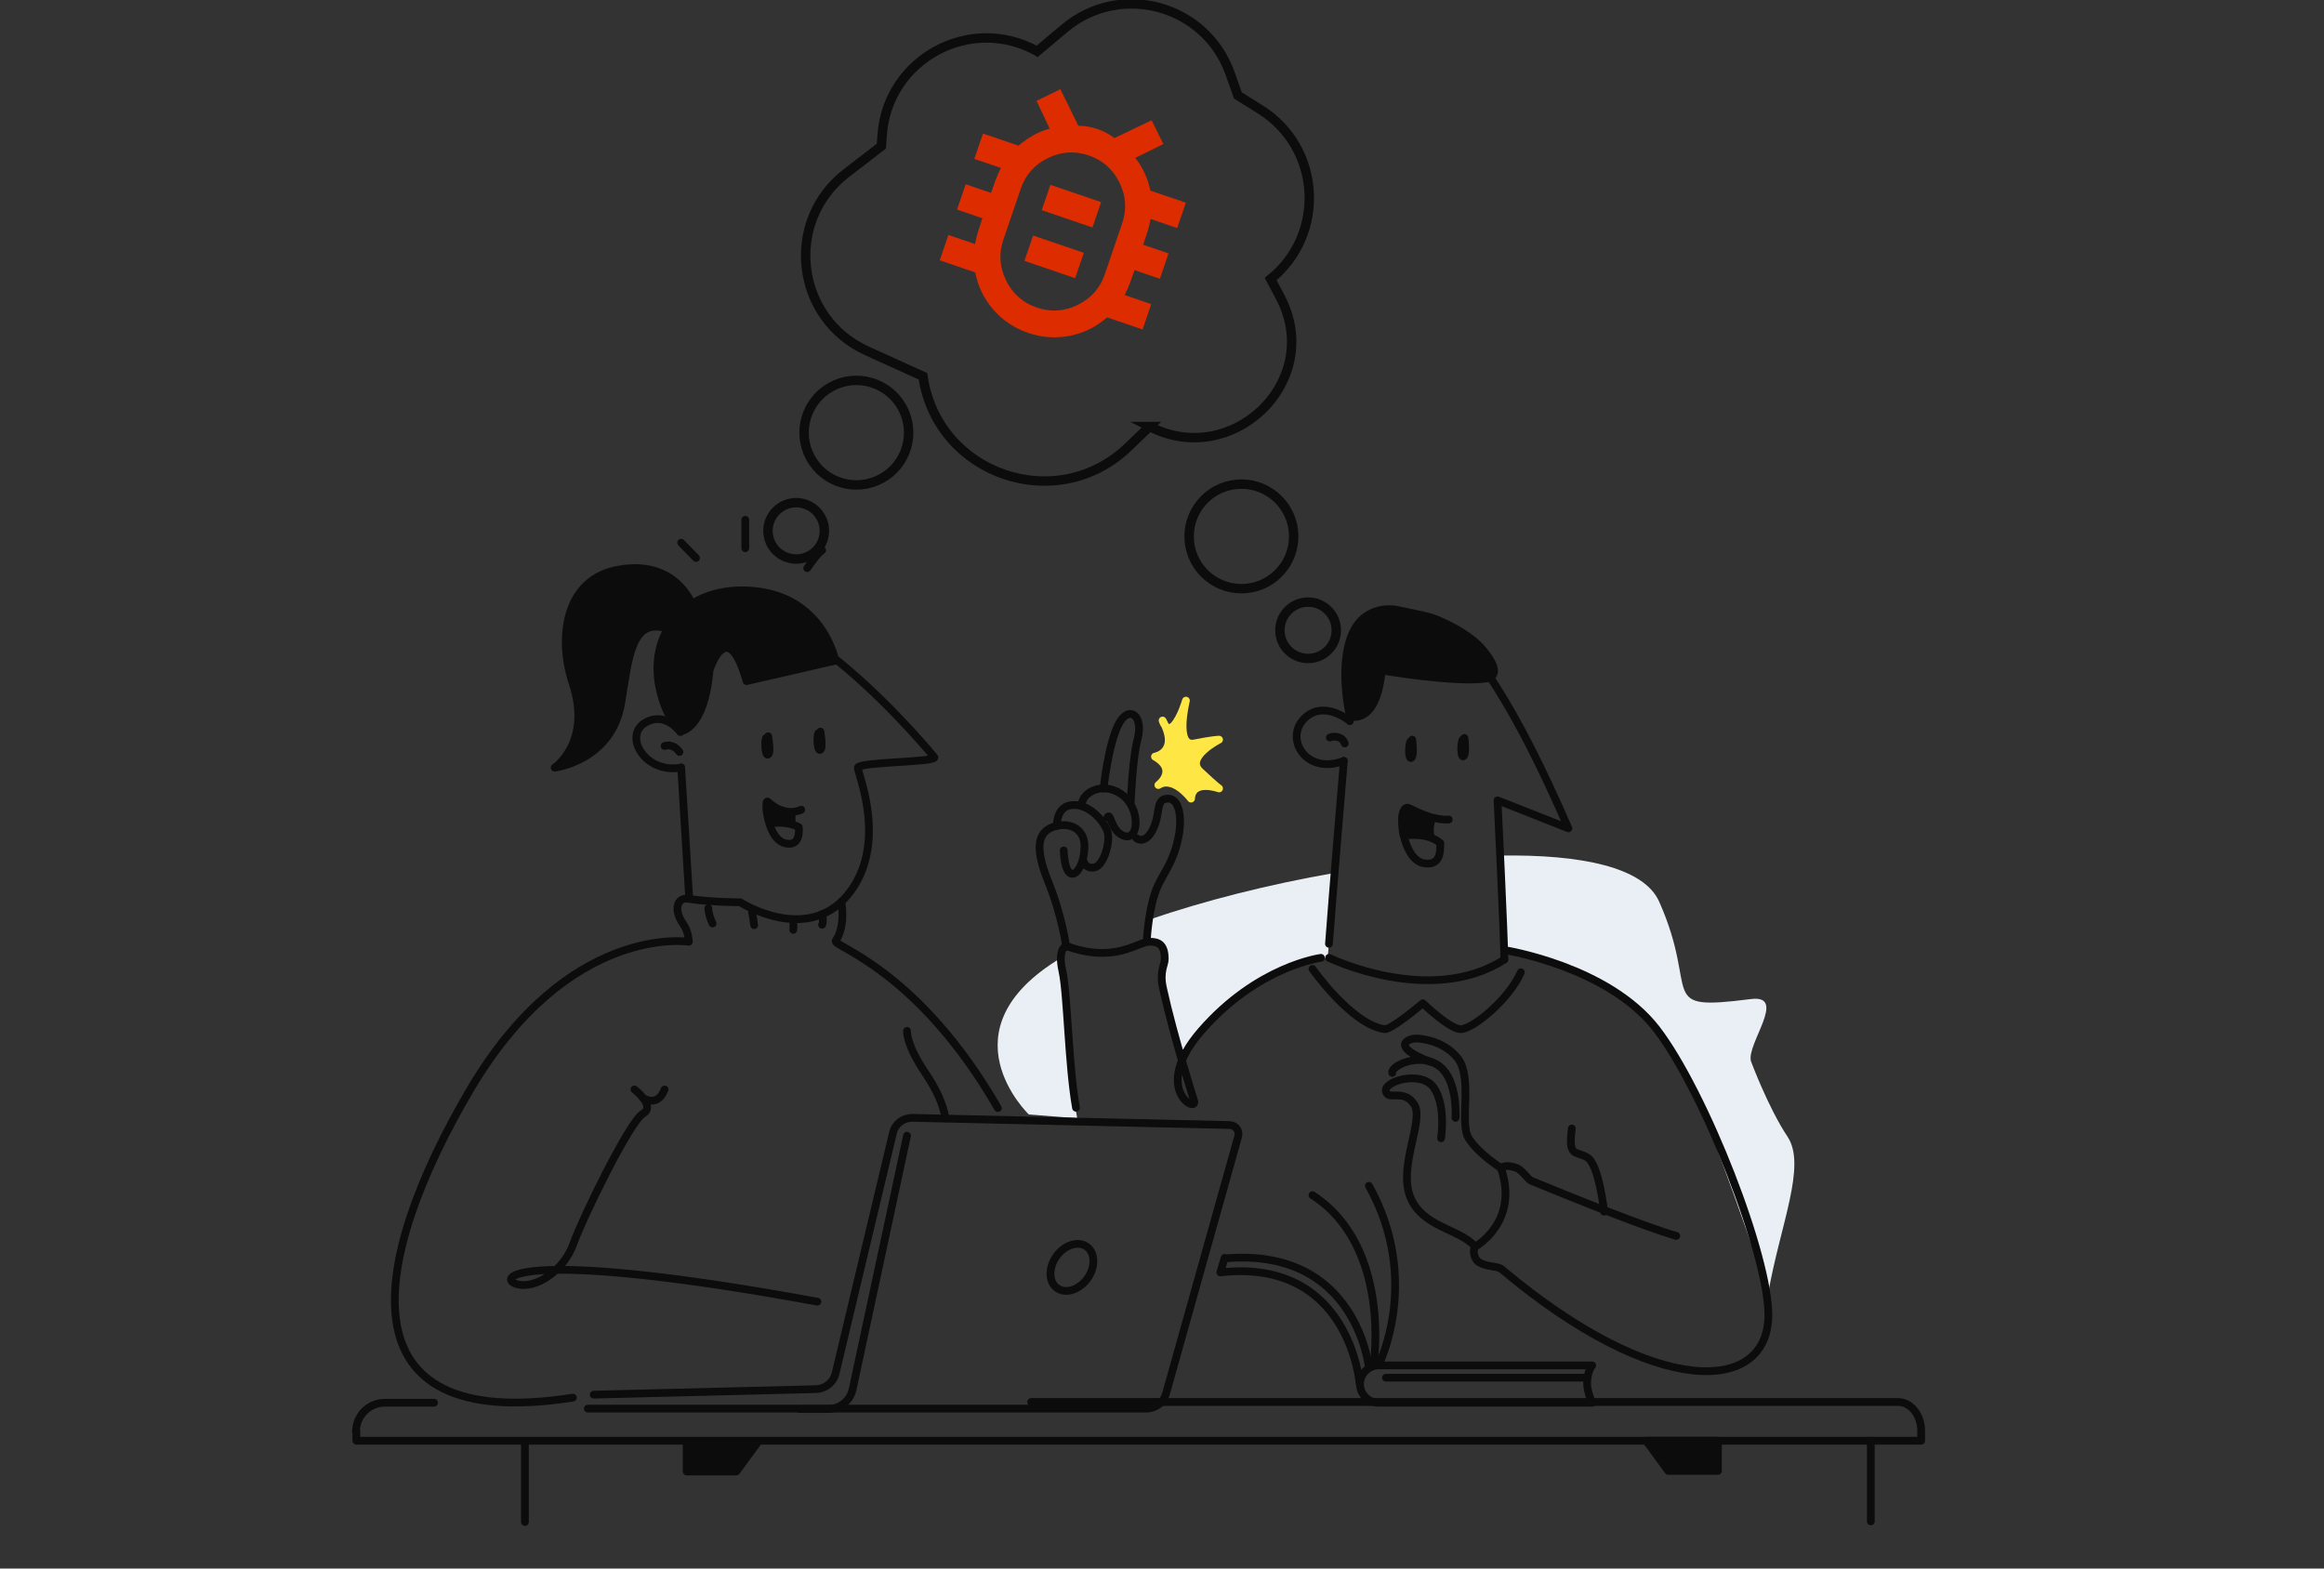 <svg width="600" height="405" viewBox="0 0 600 405" fill="none" xmlns="http://www.w3.org/2000/svg">
<rect x="0" y="0" width="600" height="405" fill="#333333" stroke="none"/>
<g clip-path="url(#clip0_50_148)">
<path d="M278.12 288.75L265.62 287.76C265.62 287.76 242.82 265.95 273.95 247.32C273.95 248.2 274.06 249.07 274.28 250.17C274.83 252.91 276.03 278.67 278.12 288.75Z" fill="#E9EFF4"/>
<path d="M344.54 225.4C344.1 230.55 343.22 241.18 342.79 247.32C340.05 247.76 318.79 251.49 305.85 272.31L305.08 272.75C303 265.41 300.7 257.51 300.15 255.21C299.05 250.83 301.57 248.41 300.37 245.67C299.16 242.93 297.41 243.26 296.53 242.6C296.09 242.27 296.42 239.75 296.75 237.45C310.67 232.63 327.55 228.35 344.54 225.39V225.4Z" fill="#E9EFF4"/>
<path d="M461.5 293.5C466.5 301 459.57 316.35 456.5 334C455.62 331.37 441.1 287.77 434.52 276.48C426.96 263.44 416.76 251.49 388.38 245.35V245.57C388.05 236.8 387.5 225.84 387.28 220.91C408.11 220.58 424.44 223.87 428.38 232.86C439.01 256.75 427.06 261.14 452.05 257.96C461.59 256.75 450.84 269.61 452.05 274C452.05 274 456.5 286 461.5 293.5Z" fill="#E9EFF4"/>
<path d="M147.91 360.87C87.19 370.41 95.85 324.81 121.28 281.52C146.71 238.23 177.84 243.16 177.84 243.16C177.84 243.16 177.84 240.64 176.31 238.45C173.9 235.05 174.67 231.54 177.84 232.09C183.43 232.97 191.1 232.97 191.1 232.97C191.1 232.97 208.2 243.93 218.83 231.11C229.46 218.18 221.46 199.76 221.46 198.23C221.46 196.7 242.39 196.81 241.19 195.49C241.19 195.49 202.28 147.81 181.56 158.77C168.52 165.68 175.64 189.02 175.64 189.02C175.64 189.02 171.91 183.65 166.76 186.5C160.73 189.79 166.43 199.76 175.64 198.23" stroke="#0C0C0C" stroke-width="2" stroke-linecap="round" stroke-linejoin="round"/>
<path d="M175.86 198.11L177.94 231.97" stroke="#0C0C0C" stroke-width="2" stroke-linecap="round" stroke-linejoin="round"/>
<path d="M217.18 232.85C217.18 232.85 218.5 238.77 215.76 242.93C214.88 244.35 236.91 250.16 257.63 286.11" stroke="#0C0C0C" stroke-width="2" stroke-linecap="round" stroke-linejoin="round"/>
<path d="M171.58 192.63C171.58 192.63 173.66 191.75 175.42 194.16" stroke="#0C0C0C" stroke-width="2" stroke-linecap="round" stroke-linejoin="round"/>
<path d="M182.87 234.5C182.87 234.5 182.87 236.14 183.97 238.45" stroke="#0C0C0C" stroke-width="2" stroke-linecap="round" stroke-linejoin="round"/>
<path d="M194.16 235.48C194.16 235.48 194.49 237.12 194.71 238.88" stroke="#0C0C0C" stroke-width="2" stroke-linecap="round" stroke-linejoin="round"/>
<path d="M204.8 237.46C204.8 237.46 204.91 239.21 204.8 240.09" stroke="#0C0C0C" stroke-width="2" stroke-linecap="round" stroke-linejoin="round"/>
<path d="M212.25 236.03C212.25 236.03 212.69 237.89 212.25 238.77" stroke="#0C0C0C" stroke-width="2" stroke-linecap="round" stroke-linejoin="round"/>
<path d="M175.86 188.79C175.86 188.79 181.89 188.24 183.2 173.01C183.2 173.01 187.8 158.43 192.74 175.86L215.65 170.6C215.65 170.6 212.8 155.04 195.92 152.73C179.04 150.43 167.64 161.5 170.05 176.51C171.69 185.72 175.86 188.79 175.86 188.79Z" fill="#0C0C0C" stroke="#0C0C0C" stroke-width="2" stroke-linecap="round" stroke-linejoin="round"/>
<path d="M179.7 158.65C179.7 158.65 176.3 144.29 159.97 147.03C145.83 149.33 143.97 164.68 147.8 176.29C152.95 191.63 143.2 198.21 143.2 198.21C143.2 198.21 158 196.46 160.41 181.33C162.27 170.04 162.93 159.41 172.14 162.26" fill="#0C0C0C"/>
<path d="M179.7 158.65C179.7 158.65 176.3 144.29 159.97 147.03C145.83 149.33 143.97 164.68 147.8 176.29C152.95 191.63 143.2 198.21 143.2 198.21C143.2 198.21 158 196.46 160.41 181.33C162.27 170.04 162.93 159.41 172.14 162.26" stroke="#0C0C0C" stroke-width="2" stroke-linecap="round" stroke-linejoin="round"/>
<path d="M198.33 190.11C198.33 190.11 199.1 194.28 198.33 194.82C197.56 195.36 197.34 191.42 197.78 190.55" stroke="#0C0C0C" stroke-width="2" stroke-linecap="round" stroke-linejoin="round"/>
<path d="M211.81 188.9C211.81 188.9 212.58 193.07 211.81 193.61C211.04 194.15 210.82 190.21 211.26 189.34" stroke="#0C0C0C" stroke-width="2" stroke-linecap="round" stroke-linejoin="round"/>
<path d="M198.66 212.68C203.15 211.8 206.22 213.56 206.22 213.56C206.22 213.56 206.99 219.15 202.27 217.62C200.52 216.96 199.31 214.88 198.65 212.69C197.66 209.62 197.66 206.55 198.21 206.99C202.81 211.26 206.87 209.07 206.87 209.07" stroke="#0C0C0C" stroke-width="2" stroke-linecap="round" stroke-linejoin="round"/>
<path d="M163.8 281.3C163.8 281.3 169.39 285.57 165.99 287.55C162.59 289.52 150.32 314.62 148.01 321.2C145.71 327.78 138.36 333.15 133.21 331.5C128.06 329.75 135.18 322.18 211.03 336.1" stroke="#0C0C0C" stroke-width="2" stroke-linecap="round" stroke-linejoin="round"/>
<path d="M153.28 360.1L210.71 358.68C213.12 358.57 215.2 356.93 215.75 354.51L230.55 292.47C231.1 290.17 233.18 288.63 235.48 288.63L317.47 290.49C319 290.49 320.1 292.02 319.66 293.45L301.03 359.87C300.37 362.17 298.29 363.71 295.88 363.71H151.75" stroke="#0C0C0C" stroke-width="2" stroke-linecap="round" stroke-linejoin="round"/>
<path d="M234.17 293.24L220.14 358.67C219.48 361.74 216.85 363.82 213.67 363.82H206.44" stroke="#0C0C0C" stroke-width="2" stroke-linecap="round" stroke-linejoin="round"/>
<path d="M280.758 330.115C282.872 327.16 282.791 323.479 280.576 321.896C278.361 320.312 274.852 321.424 272.738 324.38C270.624 327.336 270.706 331.016 272.921 332.6C275.135 334.184 278.644 333.071 280.758 330.115Z" stroke="#0C0C0C" stroke-width="2" stroke-linecap="round" stroke-linejoin="round"/>
<path d="M234.17 266.17C234.17 266.17 233.84 269.57 238.88 277.02C243.92 284.47 244.03 288.75 244.03 288.75" stroke="#0C0C0C" stroke-width="2" stroke-linecap="round" stroke-linejoin="round"/>
<path d="M341.04 247.32C341.04 247.32 324.71 249.4 310.13 266.17C296.98 281.3 309.47 287.76 308.27 284.15C308.27 284.15 303.01 267.71 300.27 255.21C299.28 250.83 300.71 249.18 300.71 247.65C300.71 243.7 298.96 243.16 296.76 243.16C293.69 243.16 287.88 248.86 275.28 244.26C275.28 244.26 272.98 244.81 274.29 250.73C275.61 256.65 275.82 274.95 277.8 286.02" stroke="#0C0C0C" stroke-width="2" stroke-linecap="round" stroke-linejoin="round"/>
<path d="M275.27 244.47C275.27 244.47 274.17 236.25 270.56 227.48C267.05 218.71 268.04 214.98 271.77 213.56C275.5 212.14 279.99 213.56 279.99 218.49C279.99 225.29 275.06 229.89 274.62 219.59" stroke="#0C0C0C" stroke-width="2" stroke-linecap="round" stroke-linejoin="round"/>
<path d="M272.86 213.23C272.86 213.23 272.64 207.97 277.03 207.86C281.3 207.64 285.03 212.03 285.91 214.66C286.79 217.29 284.92 223.65 282.51 223.98C280.1 224.42 279.66 222.12 279.66 222.12" stroke="#0C0C0C" stroke-width="2" stroke-linecap="round" stroke-linejoin="round"/>
<path d="M279.22 208.08C279.22 208.08 279.11 205.34 282.51 204.02C285.47 202.81 288.87 204.13 290.84 206.21C294.35 210.05 293.8 216.95 290.29 215.86C286.78 214.77 286.78 209.5 285.91 211.04" stroke="#0C0C0C" stroke-width="2" stroke-linecap="round" stroke-linejoin="round"/>
<path d="M284.92 203.59C284.92 203.59 286.13 192.19 288.76 187.04C291.39 181.89 295.34 184.63 293.69 190.88C292.37 195.81 291.94 206.99 291.94 206.99" stroke="#0C0C0C" stroke-width="2" stroke-linecap="round" stroke-linejoin="round"/>
<path d="M293.36 216.41C294.89 217.51 296.87 216.52 298.18 212.9C299.5 209.28 298.51 206.32 301.47 206.21C304.43 206.1 305.42 211.14 304.1 216.84C302.89 222.54 300.37 225.5 298.84 228.9C296.54 234.05 296.1 242.49 296.1 242.49" stroke="#0C0C0C" stroke-width="2" stroke-linecap="round" stroke-linejoin="round"/>
<path d="M165.99 283.49C165.99 283.49 169.72 286.12 171.58 281.3" stroke="#0C0C0C" stroke-width="2" stroke-linecap="round" stroke-linejoin="round"/>
<path d="M364.6 190.98C364.6 190.98 365.15 195.15 364.38 195.69C363.61 196.23 363.61 192.29 364.16 191.42" stroke="#0C0C0C" stroke-width="2" stroke-linecap="round" stroke-linejoin="round"/>
<path d="M378.08 190.54C378.08 190.54 378.63 194.71 377.86 195.25C377.09 195.79 377.09 191.85 377.64 190.98" stroke="#0C0C0C" stroke-width="2" stroke-linecap="round" stroke-linejoin="round"/>
<path d="M346.95 196.46C346.95 196.46 343.88 233.07 343.11 243.7" stroke="#0C0C0C" stroke-width="2" stroke-linecap="round" stroke-linejoin="round"/>
<path d="M343.12 247.32C343.12 247.32 369.32 260.03 388.39 247.76" stroke="#0C0C0C" stroke-width="2" stroke-linecap="round" stroke-linejoin="round"/>
<path d="M432.78 319.11C425 316.92 405.93 309.25 395.29 304.86C394.52 304.53 392.99 302.12 391.56 301.57C388.6 300.47 387.5 301.57 387.5 301.57C392.32 315.49 380.92 321.85 380.92 321.85C380.15 322.51 380.48 324.92 381.69 325.8C383.77 327.22 386.4 326.79 387.61 327.66C427.51 361.2 456.22 359.88 456.55 339.83C456.77 324.59 440.11 281.85 427.61 265.63C415.11 249.52 388.59 245.35 388.59 245.35" stroke="#0C0C0C" stroke-width="2" stroke-linecap="round" stroke-linejoin="round"/>
<path d="M405.81 291.38C404.82 298.94 406.8 297.08 409.76 298.83C412.83 300.58 414.14 312.86 414.14 312.86" stroke="#0C0C0C" stroke-width="2" stroke-linecap="round" stroke-linejoin="round"/>
<path d="M338.84 250.17C338.84 250.17 348.92 264.53 357.47 265.73C359.22 265.95 367.33 259.04 367.33 259.04C367.33 259.04 374.02 265.51 376.98 265.73C380.05 265.95 389.69 257.95 392.65 251.04" stroke="#0C0C0C" stroke-width="2" stroke-linecap="round" stroke-linejoin="round"/>
<path d="M348.49 186.16C348.49 186.16 341.69 180.46 336.65 185.61C331.61 190.76 337.2 200.19 346.95 196.46" stroke="#0C0C0C" stroke-width="2" stroke-linecap="round" stroke-linejoin="round"/>
<path d="M343.34 190.43C343.56 190.21 346.41 189.66 347.18 191.96" stroke="#0C0C0C" stroke-width="2" stroke-linecap="round" stroke-linejoin="round"/>
<path d="M387.51 301.57C387.51 301.57 381.7 297.95 379.18 293.9C376.66 289.95 380.39 278.12 376.22 273.07C372.49 268.58 366.68 268.14 365.48 268.14C363.18 268.25 359.12 270.33 369.32 274.17" stroke="#0C0C0C" stroke-width="2" stroke-linecap="round" stroke-linejoin="round"/>
<path d="M375.78 288.64C375.78 288.64 376.44 279.1 371.72 275.38C366.79 271.54 359.01 275.16 359.44 277.02" stroke="#0C0C0C" stroke-width="2" stroke-linecap="round" stroke-linejoin="round"/>
<path d="M372.05 293.9C372.05 293.9 373.37 285.46 370.19 280.86C367.01 276.26 357.26 279.11 357.8 281.74C358.34 284.37 362.18 280.97 365.03 285.03C367.88 288.98 360.97 300.92 364.04 308.92C367.11 316.92 376.86 317.25 380.81 321.85" stroke="#0C0C0C" stroke-width="2" stroke-linecap="round" stroke-linejoin="round"/>
<path d="M371.83 217.73C371.83 217.73 368.43 214.66 362.4 215.76C362.4 215.76 361.85 212.25 362.07 211.05C362.29 209.84 362.51 208.31 364.15 208.64C365.68 209.08 368.75 211.05 370.18 211.05C371.5 211.05 368.43 215.32 371.82 217.74L371.83 217.73Z" fill="#0C0C0C"/>
<path d="M371.83 217.73C371.94 220.8 371.39 223.54 367.56 222.88C364.93 222.44 363.18 219.15 362.41 215.76C362.41 215.76 362.41 215.65 362.3 215.43C362.08 214.22 361.97 213.02 361.97 211.92V211.04C362.19 209.18 362.85 208.08 363.94 208.74C365.26 209.4 366.46 209.95 367.56 210.38C368.44 210.71 369.2 210.93 369.86 211.15H370.08C372.6 211.81 374.03 211.59 374.03 211.59" stroke="#0C0C0C" stroke-width="2" stroke-linecap="round" stroke-linejoin="round"/>
<path d="M371.83 217.73C371.83 217.73 369.31 214.88 362.4 215.76" stroke="#0C0C0C" stroke-width="2" stroke-linecap="round" stroke-linejoin="round"/>
<path d="M266.211 362H490.023C493.368 362 496 365.41 496 369.472V372H92V369.472" stroke="#0C0C0C" stroke-width="2" stroke-linecap="round" stroke-linejoin="round"/>
<path d="M112.07 362.19H99.36C95.19 362.19 91.91 365.59 91.91 369.64" stroke="#0C0C0C" stroke-width="2" stroke-linecap="round" stroke-linejoin="round"/>
<path d="M348.49 186.16C348.49 186.16 350.57 171.03 352 168.4C353.53 165.77 354.74 170.81 368.22 170.81C378.96 170.81 378.08 164.01 386.63 177.82C392 186.37 397.7 197.33 404.93 213.88L386.63 206.65C386.63 206.65 388.38 242.6 388.38 247.75" stroke="#0C0C0C" stroke-width="2" stroke-linecap="round" stroke-linejoin="round"/>
<path d="M379.07 169.61C379.07 169.61 379.07 166.21 370.3 165.34" stroke="#0C0C0C" stroke-width="2" stroke-linecap="round" stroke-linejoin="round"/>
<path d="M353.09 167.64C353.09 167.64 354.41 165.34 360.21 164.68" stroke="#0C0C0C" stroke-width="2" stroke-linecap="round" stroke-linejoin="round"/>
<path d="M192.41 141.55V134.21" stroke="#0C0C0C" stroke-width="2" stroke-linecap="round" stroke-linejoin="round"/>
<path d="M179.7 144.07L175.86 140.12" stroke="#0C0C0C" stroke-width="2" stroke-linecap="round" stroke-linejoin="round"/>
<path d="M208.41 146.7C208.41 146.7 211.04 142.75 212.25 142.1" stroke="#0C0C0C" stroke-width="2" stroke-linecap="round" stroke-linejoin="round"/>
<path d="M367.39 158.9C368.77 159.19 370.12 159.6 371.41 160.16C374.95 161.69 379.83 164.24 382.8 167.74C385.76 171.25 387.18 174.65 383.68 175.19C375.9 176.4 356.72 173.11 356.72 173.11C355.4 187.47 348.5 184.95 348.5 184.95C346.42 175.09 347.08 166.21 350.25 161.6C350.41 161.37 350.57 161.15 350.74 160.94C353.14 157.96 357.12 156.73 360.87 157.52L367.4 158.89L367.39 158.9Z" fill="#0C0C0C" stroke="#0C0C0C" stroke-width="2" stroke-linecap="round" stroke-linejoin="round"/>
<path d="M411.07 362.19H355.94C353.31 362.19 351.12 360 351.12 357.37C351.12 354.74 353.31 352.55 355.94 352.55H411.07C411.07 352.55 409.75 354.19 409.75 357.04C409.75 359.56 411.07 362.19 411.07 362.19Z" stroke="#0C0C0C" stroke-width="2" stroke-linecap="round" stroke-linejoin="round"/>
<path d="M353.42 353.2C353.42 353.2 350.35 321.96 316.26 324.92" stroke="#0C0C0C" stroke-width="2" stroke-linecap="round" stroke-linejoin="round"/>
<path d="M351.01 357.25C351.01 357.25 348.49 324.81 315.06 328.53L316.16 324.8" stroke="#0C0C0C" stroke-width="2" stroke-linecap="round" stroke-linejoin="round"/>
<path d="M409.87 355.72H357.81" stroke="#0C0C0C" stroke-width="2" stroke-linecap="round" stroke-linejoin="round"/>
<path d="M354.63 352.43C354.63 352.43 359.34 321.85 338.85 308.59" stroke="#0C0C0C" stroke-width="2" stroke-linecap="round" stroke-linejoin="round"/>
<path d="M355.94 352.43C355.94 352.43 367.01 330.51 353.42 306.18" stroke="#0C0C0C" stroke-width="2" stroke-linecap="round" stroke-linejoin="round"/>
<path d="M300.15 186.05C300.15 186.05 301.14 189.34 303.11 187.26C304.97 185.18 306.18 180.9 306.18 180.9C306.18 180.9 303.22 192.85 308.26 191.97C313.19 190.98 314.73 190.98 314.73 190.98C314.73 190.98 305.85 195.47 309.8 199.2C313.75 202.93 314.73 203.58 314.73 203.58C314.73 203.58 307.82 201.06 307.5 206.21C307.5 206.21 303.01 200.18 299.06 202.7C299.06 202.7 304.21 198.86 298.18 195.36C298.18 195.36 304.65 194.26 300.15 186.04V186.05Z" fill="#FEE745" stroke="#FEE745" stroke-width="2" stroke-linecap="round" stroke-linejoin="round"/>
<path d="M205.45 209.62C205.45 209.62 205.23 210.61 205.45 213.24C205.45 213.24 201.83 211.82 198.87 212.69C198.87 212.69 198.1 211.59 197.99 209.95C197.88 208.31 197.55 206.44 198.21 206.99C198.87 207.65 202.16 210.72 205.44 209.62H205.45Z" fill="#0C0C0C"/>
<path d="M135.52 372.16V392.99" stroke="#0C0C0C" stroke-width="2" stroke-linecap="round" stroke-linejoin="round"/>
<path d="M177.28 372.16V379.94H190.11L195.81 372.16H177.28Z" fill="#0C0C0C" stroke="#0C0C0C" stroke-width="2" stroke-linecap="round" stroke-linejoin="round"/>
<path d="M483 372V392.83" stroke="#0C0C0C" stroke-width="2" stroke-linecap="round" stroke-linejoin="round"/>
<path d="M443.53 372V379.78H430.7L425 372H443.53Z" fill="#0C0C0C" stroke="#0C0C0C" stroke-width="2" stroke-linecap="round" stroke-linejoin="round"/>
<path d="M345 162.744C345 158.723 341.741 155.464 337.721 155.464C333.701 155.464 330.441 158.723 330.441 162.744C330.441 166.764 333.701 170.023 337.721 170.023C341.741 170.023 345 166.764 345 162.744Z" stroke="#0C0C0C" stroke-width="2.43" stroke-miterlimit="10"/>
<path d="M334 138.5C334 131.044 327.956 125 320.5 125C313.044 125 307 131.044 307 138.5C307 145.956 313.044 152 320.5 152C327.956 152 334 145.956 334 138.5Z" stroke="#0C0C0C" stroke-width="2.43" stroke-miterlimit="10"/>
<path d="M208.408 143.762C212.106 142.185 213.825 137.908 212.247 134.21C210.67 130.513 206.393 128.794 202.696 130.371C198.998 131.948 197.279 136.225 198.856 139.923C200.434 143.621 204.71 145.339 208.408 143.762Z" stroke="#0C0C0C" stroke-width="2.43" stroke-miterlimit="10"/>
<path d="M226.391 124.132C233.249 121.206 236.437 113.275 233.512 106.417C230.586 99.559 222.655 96.371 215.797 99.297C208.939 102.222 205.752 110.153 208.677 117.011C211.602 123.869 219.533 127.057 226.391 124.132Z" stroke="#0C0C0C" stroke-width="2.43" stroke-miterlimit="10"/>
<path d="M296.777 110.121C317.79 121.008 341.196 99.062 331.018 77.704C330.845 77.341 330.664 76.978 330.473 76.624L328.046 72.053C342.405 60.415 341.058 38.106 325.41 28.282L319.587 24.628L317.582 18.977C311.31 1.248 289.26 -4.775 274.849 7.313L267.772 13.249L267.703 13.205C250.484 3.658 229.168 15.201 227.751 34.84L227.544 37.735L218.515 44.69C202.401 57.097 205.305 82.188 223.82 90.595L238.284 97.161C241.956 122.58 272.844 133.173 291.342 115.366L296.786 110.121H296.777Z" stroke="#0C0C0C" stroke-width="2.43" stroke-miterlimit="10" stroke-linecap="round"/>
<mask id="mask0_50_148" style="mask-type:alpha" maskUnits="userSpaceOnUse" x="222" y="3" width="107" height="107">
<rect x="249.613" y="3.828" width="83" height="83" transform="rotate(18.827 249.613 3.828)" fill="#D9D9D9"/>
</mask>
<g mask="url(#mask0_50_148)">
<path d="M267.688 79.413C271.288 80.641 274.808 80.41 278.246 78.72C281.684 77.03 284.017 74.385 285.245 70.784L289.709 57.691C290.937 54.09 290.706 50.571 289.016 47.132C287.326 43.694 284.681 41.361 281.08 40.133C277.48 38.906 273.96 39.137 270.522 40.827C267.083 42.517 264.75 45.162 263.523 48.762L259.059 61.856C257.831 65.456 258.062 68.976 259.752 72.414C261.442 75.852 264.087 78.185 267.688 79.413ZM264.489 67.361L277.582 71.825L279.814 65.279L266.721 60.814L264.489 67.361ZM268.953 54.268L282.047 58.732L284.279 52.185L271.185 47.721L268.953 54.268ZM265.455 85.96C261.909 84.751 258.92 82.757 256.488 79.979C254.055 77.201 252.487 73.987 251.782 70.336L242.617 67.211L244.849 60.665L251.723 63.008C251.932 61.861 252.208 60.738 252.553 59.638C252.898 58.537 253.256 57.441 253.628 56.35L247.081 54.118L249.314 47.572L255.86 49.804C256.232 48.712 256.618 47.626 257.017 46.544C257.416 45.462 257.884 44.404 258.42 43.369L251.546 41.025L253.778 34.478L262.943 37.603C264.135 36.609 265.394 35.729 266.721 34.963C268.047 34.198 269.478 33.62 271.011 33.229L267.615 26.043L273.761 23.023L278.399 32.46C280.094 32.489 281.732 32.774 283.314 33.313C284.896 33.853 286.367 34.629 287.728 35.64L297.328 31.058L300.348 37.203L293.106 40.763C294.082 42.009 294.893 43.336 295.54 44.744C296.186 46.152 296.668 47.641 296.985 49.21L306.151 52.335L303.918 58.882L297.045 56.538C296.836 57.685 296.56 58.809 296.215 59.909C295.87 61.009 295.512 62.105 295.14 63.196L301.686 65.428L299.454 71.975L292.908 69.743C292.536 70.834 292.15 71.92 291.751 73.002C291.351 74.084 290.884 75.143 290.348 76.178L297.222 78.522L294.99 85.068L285.825 81.943C283.037 84.403 279.832 85.99 276.209 86.703C272.586 87.416 269.002 87.169 265.455 85.96Z" fill="#DD2C00"/>
</g>
</g>
<defs>
<clipPath id="clip0_50_148">
<rect width="600" height="405" fill="white"/>
</clipPath>
</defs>
</svg>
